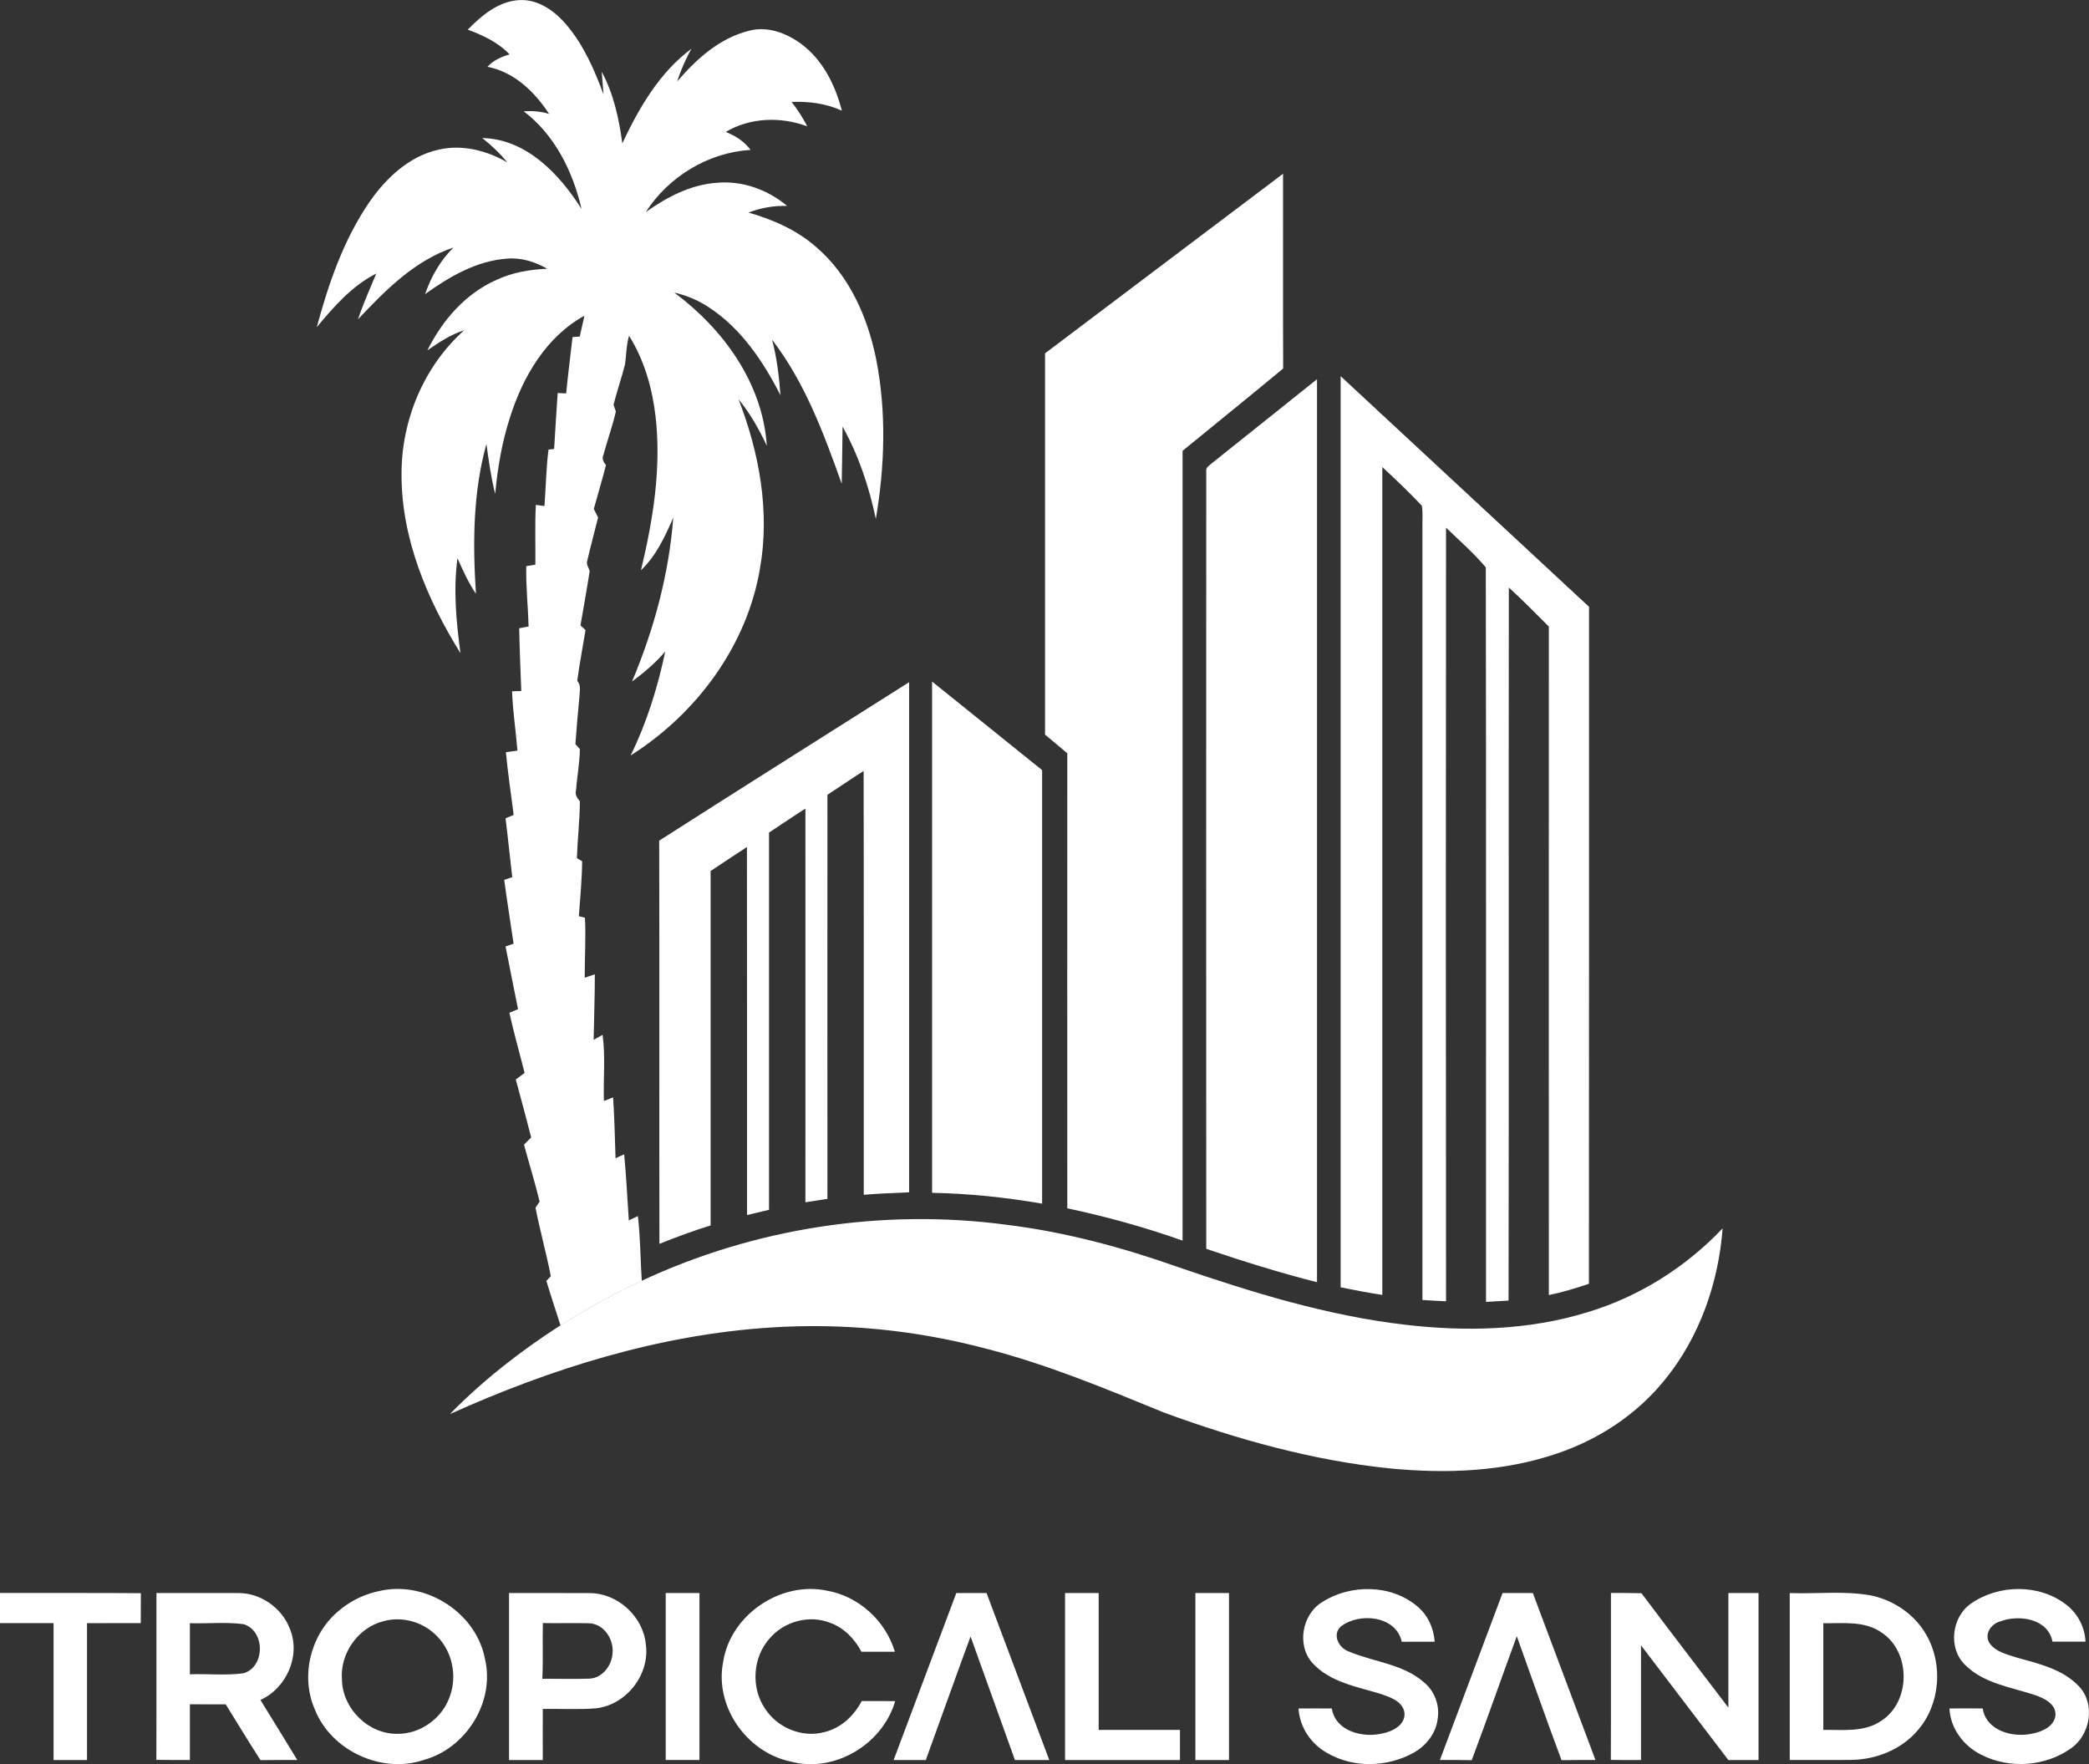 <?xml version="1.0" encoding="UTF-8"?><svg id="Layer_1" xmlns="http://www.w3.org/2000/svg" viewBox="0 0 592.07 500"><rect x="0" y="0" width="592.07" height="500" fill="#333333" stroke="none"/><defs><style>.cls-1{fill:#fff;stroke-width:0px;}</style></defs><path class="cls-1" d="M132.6,8.37c3.92-3.99,8.63-7.97,14.47-8.34,5.54-.35,10.37,3.22,13.72,7.29,4.74,5.69,7.72,12.58,10.27,19.45-.13-1.61-.39-4.82-.52-6.43,3.38,6.25,4.89,13.29,5.84,20.28,4.74-10.04,10.53-20.11,19.62-26.82-1.7,2.94-3.02,6.08-4.09,9.31,5.45-6.38,12.11-12.39,20.47-14.41,5.14-1.37,10.48.68,14.63,3.68,6.16,4.54,9.73,11.72,11.6,18.99-4.46-2.07-9.39-2.66-14.26-2.49,1.69,2.16,3.19,4.47,4.44,6.92-7.49-2.77-16.14-2.54-23.09,1.59,2.73,1.09,5.26,2.68,7.02,5.09-11.98.75-23.2,7.54-29.68,17.61,5.98-4.22,12.74-7.8,20.18-8.29,7.19-.65,14.39,1.96,19.87,6.56-3.74-.09-7.45.51-10.93,1.89,6.94,1.99,13.72,4.95,19.18,9.78,9.37,8.01,14.56,19.82,16.97,31.7,2.95,14.93,2.47,30.39-.08,45.34-1.91-9.11-4.89-18.04-9.43-26.18-.08,5.41-.12,10.82-.24,16.22-5.07-14.23-10.44-28.74-19.74-40.83,1.37,5.14,1.99,10.43,2.38,15.73-4.87-9.57-11.12-18.89-20.24-24.88-2.99-1.99-6.34-3.42-9.85-4.2,13.87,10.29,25.08,25.7,26.22,43.39-2.2-4.66-4.73-9.19-8.02-13.17,5.89,15.16,8.95,31.81,6.08,47.99-3.69,21.93-18.04,41.2-36.65,52.96,4.58-9.33,7.67-19.31,9.81-29.47-2.75,3.24-6.01,6-9.42,8.52,6.23-14.75,10.46-30.45,11.69-46.44-2.35,5.35-4.84,10.82-9.16,14.91,3.43-14.23,5.82-28.96,4.14-43.6-.93-8.02-3.21-15.99-7.51-22.86-.77,2.61-.78,5.35-1.13,8.03-.96,3.9-2.34,7.67-3.26,11.57.16.47.49,1.39.65,1.86-.94,4.13-2.41,8.12-3.5,12.22-.55,1.11-.03,2.11.69,2.99-1.06,4.16-2.32,8.27-3.45,12.42.3.6.91,1.81,1.22,2.41-1.01,4.06-2.1,8.1-3.05,12.17-.41,1.06.39,2.02.67,3.01-.8,5.15-1.73,10.27-2.61,15.41.36.33,1.07.99,1.43,1.32-.78,4.79-1.71,9.57-2.35,14.39,1.06,1.16.73,2.71.65,4.12-.42,4.6-.85,9.2-1.17,13.82.32.34.95,1.04,1.26,1.39-.02,3.9-.8,7.75-1.07,11.64-.39,1.26.31,2.26,1.08,3.18-.03,5.36-.67,10.72-.85,16.09.38.22,1.11.67,1.49.89-.05,5.19-.55,10.39-.93,15.57.44.11,1.3.33,1.73.44.28,5.66-.08,11.34-.07,17,.95-.34,1.91-.65,2.87-.97,0,6.19-.23,12.38-.34,18.58.84-.49,1.68-.96,2.53-1.42.86,6.2.17,12.51.38,18.75.86-.35,1.73-.7,2.6-1.03.41,5.75.49,11.5.7,17.26.8-.39,1.62-.75,2.44-1.11.61,6.23.88,12.48,1.32,18.71.85-.41,1.71-.81,2.57-1.21.71,6.09.71,12.24,1.1,18.37-7.96,3.65-15.63,7.94-23.03,12.62-1.34-4.21-2.74-8.4-4.01-12.63.32-.33.95-.99,1.26-1.32-1.26-6.51-3.06-12.9-4.34-19.41.29-.44.88-1.31,1.17-1.74-1.31-5.42-2.98-10.76-4.43-16.14.68-.69,1.36-1.37,2.04-2.04-1.42-5.49-2.87-10.97-4.37-16.42.83-.64,1.66-1.26,2.5-1.87-1.42-5.69-3.05-11.33-4.31-17.05.61-.26,1.83-.77,2.45-1.03-1.17-5.92-2.39-11.82-3.54-17.75.57-.2,1.71-.61,2.28-.81-.89-6.03-1.84-12.05-2.66-18.08.57-.19,1.71-.57,2.28-.76-.65-5.56-1.21-11.13-1.9-16.68.76-.32,1.52-.64,2.3-.96-.73-5.93-1.65-11.83-2.2-17.78,1.09-.16,2.18-.3,3.27-.44-.45-5.61-1.32-11.19-1.52-16.82.65-.02,1.96-.07,2.61-.08-.23-5.92-.47-11.86-.59-17.78.67-.13,2-.39,2.67-.51-.16-5.7-.8-11.39-.66-17.09.65-.11,1.93-.32,2.57-.43.07-5.65-.17-11.29.14-16.93.6.08,1.83.23,2.44.31.41-5.32.47-10.68,1.14-15.98.4-.05,1.2-.15,1.6-.2.31-5.28.65-10.56,1.01-15.84.59.03,1.79.08,2.4.1.53-5.34,1.19-10.66,1.81-15.98.5-.03,1.52-.09,2.04-.12.44-1.97.89-3.94,1.33-5.91-10.91,5.99-17.51,17.39-21.14,28.94-2.26,6.99-3.47,14.25-4.16,21.55-1.16-4.65-1.84-9.39-2.48-14.13-3.84,13.77-3.89,28.27-2.97,42.44-2.14-3.14-3.68-6.61-5.24-10.06-1.2,8.95-.34,18.01.85,26.9-9.45-15.24-16.78-32.58-16.7-50.78-.03-15.25,6.31-30.51,17.73-40.72-3.82,1.18-7.16,3.42-10.41,5.69,4.2-8.48,10.77-16.09,19.55-19.97,4.51-2.13,9.48-2.96,14.42-3.18-3.44-1.96-7.36-3.21-11.35-2.86-8.64.58-16.38,5.11-23.26,10.06,1.69-4.93,4.31-9.54,8.04-13.21-10.96,3.64-19.32,12.13-27.05,20.33,1.49-4.42,3.37-8.68,5.18-12.97-6.87,3.49-12.04,9.39-16.87,15.22,3.33-12.35,7.57-24.7,14.83-35.34,4.75-6.9,11.38-13.18,19.8-15,6.64-1.52,13.57.28,19.37,3.62-2.09-2.56-4.52-4.83-7.09-6.89,12.53.27,21.87,10.23,28.13,20.09-2.45-10.58-7.57-21-16.4-27.67,2.43-.15,4.88,0,7.21.75-4.07-6.27-9.89-11.88-17.48-13.37,1.68-1.82,3.93-2.84,6.28-3.5-3.21-3.39-7.48-5.39-11.78-7M343.48,131.28c9.95-7.91,19.86-15.88,29.79-23.81.02,85.31,0,170.63,0,255.93-10.6-2.69-21.04-5.96-31.39-9.46-.03-73.47-.03-146.95,0-220.42-.18-1.1.94-1.62,1.6-2.25M264.16,193.15c10.41,8.36,20.8,16.75,31.2,25.11,0,40.96,0,81.92,0,122.87-10.31-1.78-20.74-2.87-31.19-3.07-.02-48.3,0-96.61,0-144.91M374.71,454.07c8.03-5.16,19.58-5.09,27,1.21,2.97,2.46,4.65,6.17,4.91,10-3.12,0-6.23,0-9.33.02-1.62-7.43-12.09-8.39-17.29-4.31-2.54,2.36-.49,6.19,2.38,7.1,7.03,2.97,15.3,3.49,21.24,8.73,2.97,2.46,4.48,6.48,3.85,10.3-.46,4.14-3.3,7.69-6.88,9.67-7.46,4.1-17.08,4.36-24.49,0-4.55-2.56-7.78-7.31-8.06-12.58,3.14-.03,6.28-.03,9.43,0,1.01,6.44,8.73,8.4,14.23,7.09,2.93-.53,6.72-2.41,6.35-5.94-.54-3.34-4.31-4.44-7.06-5.39-6.58-1.95-13.96-3.27-18.87-8.49-4.69-5.02-3.16-13.87,2.6-17.42M558.63,454.48c7.83-5.48,19.35-5.64,26.99.31,3.25,2.49,5.29,6.38,5.46,10.48-3.13,0-6.24.02-9.36,0-1.24-6.54-9.48-7.75-14.77-5.75-2.57.64-4.7,3.64-3.08,6.14,1.69,2.46,4.83,3.19,7.53,4.06,6.29,1.77,13.22,3.29,17.86,8.25,4.69,4.99,3.2,13.67-2.24,17.5-7.28,5.21-17.54,5.94-25.5,1.84-4.99-2.47-8.75-7.44-9-13.11,3.13-.03,6.28-.03,9.42,0,1,6.4,8.61,8.37,14.09,7.12,2.77-.52,6.19-2.01,6.54-5.2.16-3.26-3.26-4.84-5.85-5.73-6.83-2.25-14.6-3.28-19.87-8.64-4.78-4.75-3.68-13.48,1.77-17.27M408.1,498.82c5.92-15.78,11.83-31.56,17.76-47.33,2.86,0,5.71,0,8.58,0,5.9,15.78,11.83,31.55,17.75,47.32-3.21,0-6.42-.02-9.62.05-4.37-11.66-8.45-23.43-12.68-35.13-4.29,11.7-8.4,23.47-12.77,35.13-3.01-.07-6.02-.05-9.02-.05M456.55,498.78c.07-15.77,0-31.53.03-47.3,2.87,0,5.76-.02,8.65.06,8.14,10.86,16.43,21.61,24.63,32.42.02-10.82,0-21.66,0-32.47,2.85,0,5.7,0,8.55,0v47.34c-2.86,0-5.71,0-8.55,0-8.24-10.85-16.51-21.67-24.76-32.52,0,10.83,0,21.67,0,32.5-2.86.03-5.71.03-8.57-.03M507.25,451.5c7.8.28,15.72-.74,23.43.75,6.32,1.45,12.11,5.44,15.3,11.13,4.82,8.37,3.91,19.75-2.49,27.06-4.56,5.36-11.6,8.19-18.57,8.34-5.89.08-11.78,0-17.67.03v-47.32M516.77,460.04c0,10.08,0,20.16,0,30.24,5.51-.08,11.6.75,16.42-2.57,8.4-5.4,8.47-19.5.13-25-4.83-3.41-10.99-2.61-16.56-2.66h0Z"/><path class="cls-1" d="M296.2,100.13c22.49-16.97,44.96-33.93,67.45-50.89.03,18.4-.05,36.8.03,55.2-9.44,7.84-19.01,15.55-28.51,23.33-.02,74.61,0,149.23,0,223.84-10.67-3.8-21.6-6.79-32.67-9.16-.02-42.99-.03-85.97,0-128.96-2.09-1.78-4.21-3.52-6.31-5.29.02-36.02,0-72.05,0-108.06M379.99,106.63c23.46,21.78,46.93,43.56,70.38,65.35-.02,63.95.03,127.9-.03,191.86-3.73,1.27-7.5,2.41-11.36,3.2,0-63.15-.03-126.3,0-189.46-3.73-3.75-7.45-7.5-11.34-11.07-.09,67.36.05,134.72-.08,202.09-2.14.13-4.27.24-6.39.38-.04-69.39.07-138.79-.06-208.18-3.41-4.05-7.46-7.57-11.27-11.25-.07,73.08-.07,146.17,0,219.25-2.24-.08-4.47-.23-6.69-.37,0-73,0-146.01,0-219.02-.08-2.03.2-4.11-.18-6.1-3.59-3.78-7.35-7.41-11.19-10.93,0,78.2,0,156.41,0,234.62-3.96-.61-7.89-1.35-11.81-2.16V106.63M186.82,238.26c23.54-15.08,47.24-29.94,70.84-44.92v144.58c-4.29.2-8.58.33-12.85.7-.03-40.04.05-80.08-.04-120.12-3.47,2.2-6.83,4.53-10.26,6.76-.03,38.17,0,76.34,0,114.51-2.09.31-4.16.64-6.24.98,0-37.2.03-74.39,0-111.58-3.49,2.2-6.86,4.54-10.31,6.79,0,35.64,0,71.28,0,106.92-2.09.48-4.16.97-6.23,1.48-.03-34.77.03-69.54-.03-104.31-3.46,2.23-6.86,4.55-10.3,6.81,0,33.48,0,66.97,0,100.45-4.91,1.52-9.74,3.29-14.51,5.22-.07-38.09.04-76.18-.06-114.26M181.87,362.99c32.04-14.97,68.35-20.55,103.41-15.87,16.59,2.04,32.8,6.4,48.54,11.96,21.02,7.21,42.44,13.84,64.6,16.39,17.15,1.99,34.85,1.57,51.45-3.55,14.6-4.37,27.88-12.74,38.36-23.78-1.16,15.47-6.54,30.83-16.39,42.93-7.86,9.75-18.71,16.9-30.55,20.88-15.1,5.17-31.39,5.76-47.16,4.24-22.04-2.22-43.53-8.27-64.27-15.86-16.51-6.76-33.04-13.66-50.35-18.09-19.92-5.29-40.69-7.36-61.25-5.99-31.51,2.04-62.08,11.61-90.74,24.52,9.39-9.6,20.05-17.9,31.34-25.16,7.41-4.68,15.07-8.96,23.03-12.62M108.08,450.8c12.87-2.69,26.9,6.36,29.37,19.35,2.9,12.17-5.33,25.32-17.26,28.62-11.96,4.07-26.31-2.55-30.97-14.3-4.21-9.62-1.09-21.65,7.08-28.18,3.35-2.82,7.47-4.68,11.77-5.49M108.69,459.47c-7.26,1.81-12.42,9.26-11.77,16.67.2,8.19,7.56,15.43,15.81,15.25,6.56.03,12.74-4.52,14.8-10.72,2.04-5.66.7-12.39-3.48-16.75-3.8-4.15-9.95-5.97-15.37-4.45M204.97,470.96c2.06-13.31,16.3-22.93,29.42-20.14,9.02,1.58,16.63,8.57,19.24,17.31-3.16.02-6.32.02-9.47,0-1.94-3.66-4.99-6.84-8.96-8.23-5.87-2.3-12.95-.36-17.02,4.4-4.85,5.33-5.41,13.93-1.39,19.89,3.49,5.5,10.61,8.45,16.93,6.69,4.65-1.12,8.33-4.62,10.51-8.78,3.16,0,6.32-.02,9.48.03-3.54,12.23-17.24,20.49-29.68,17.1-12.42-2.59-21.61-15.69-19.06-28.28M0,460.02c0-2.85,0-5.69,0-8.54,13.3.03,26.62-.05,39.92.05-.03,2.82-.03,5.65-.03,8.48-5.08.03-10.15,0-15.23.02,0,12.94,0,25.86,0,38.8-3.16,0-6.33,0-9.48,0,0-12.94,0-25.87,0-38.81H0M44.31,498.79c.07-15.77,0-31.54.03-47.3,7.69.02,15.38,0,23.07,0,6.29-.08,12.31,4.05,14.63,9.86,3.35,7.65-.73,17.07-8.23,20.44,3.51,5.66,6.98,11.34,10.45,17.02-3.48,0-6.95-.02-10.43.04-3.37-5.22-6.58-10.54-9.85-15.81-3.38-.03-6.78-.02-10.16-.02,0,5.26,0,10.52,0,15.78-3.18,0-6.35.03-9.52-.03M53.82,460.03c0,4.83,0,9.65,0,14.49,5.09-.18,10.24.39,15.28-.3,6.1-1.94,6.06-12-.04-13.9-5.03-.67-10.16-.12-15.24-.28M144.27,451.49c7.63.02,15.27-.03,22.91.02,7.93.04,15.09,6.63,15.86,14.49,1.21,8.56-5.51,17.18-14.08,18.16-5.03.41-10.09.09-15.12.17-.03,4.83-.02,9.66,0,14.49-3.19,0-6.38,0-9.57,0,0-15.78,0-31.56,0-47.34M153.86,460c-.13,5.26.1,10.52-.15,15.78,4.46,0,8.92.12,13.38-.03,3.61-.18,6.25-3.64,6.51-7.06.47-3.96-2.36-8.45-6.59-8.63-4.38-.12-8.77.03-13.15-.06M188.68,451.49c3.18,0,6.38,0,9.56,0v47.32c-3.18,0-6.38,0-9.56,0,0-15.78,0-31.56,0-47.34M253.27,498.83c5.94-15.78,11.86-31.55,17.77-47.34,2.86,0,5.71,0,8.57,0,5.92,15.78,11.84,31.56,17.78,47.34-3.24,0-6.48,0-9.73,0-4.21-11.67-8.38-23.35-12.58-35.02-4.3,11.65-8.45,23.35-12.69,35.02-3.04,0-6.08,0-9.12,0M301.86,451.49c3.17,0,6.34,0,9.53,0,0,12.93,0,25.86,0,38.79h23.04c0,2.85,0,5.69,0,8.54-10.86,0-21.72,0-32.57,0v-47.34M338.81,451.49c3.17,0,6.34,0,9.52,0,0,15.78,0,31.55,0,47.33-3.18,0-6.35,0-9.53,0,0-15.78,0-31.56,0-47.34h0Z"/></svg>